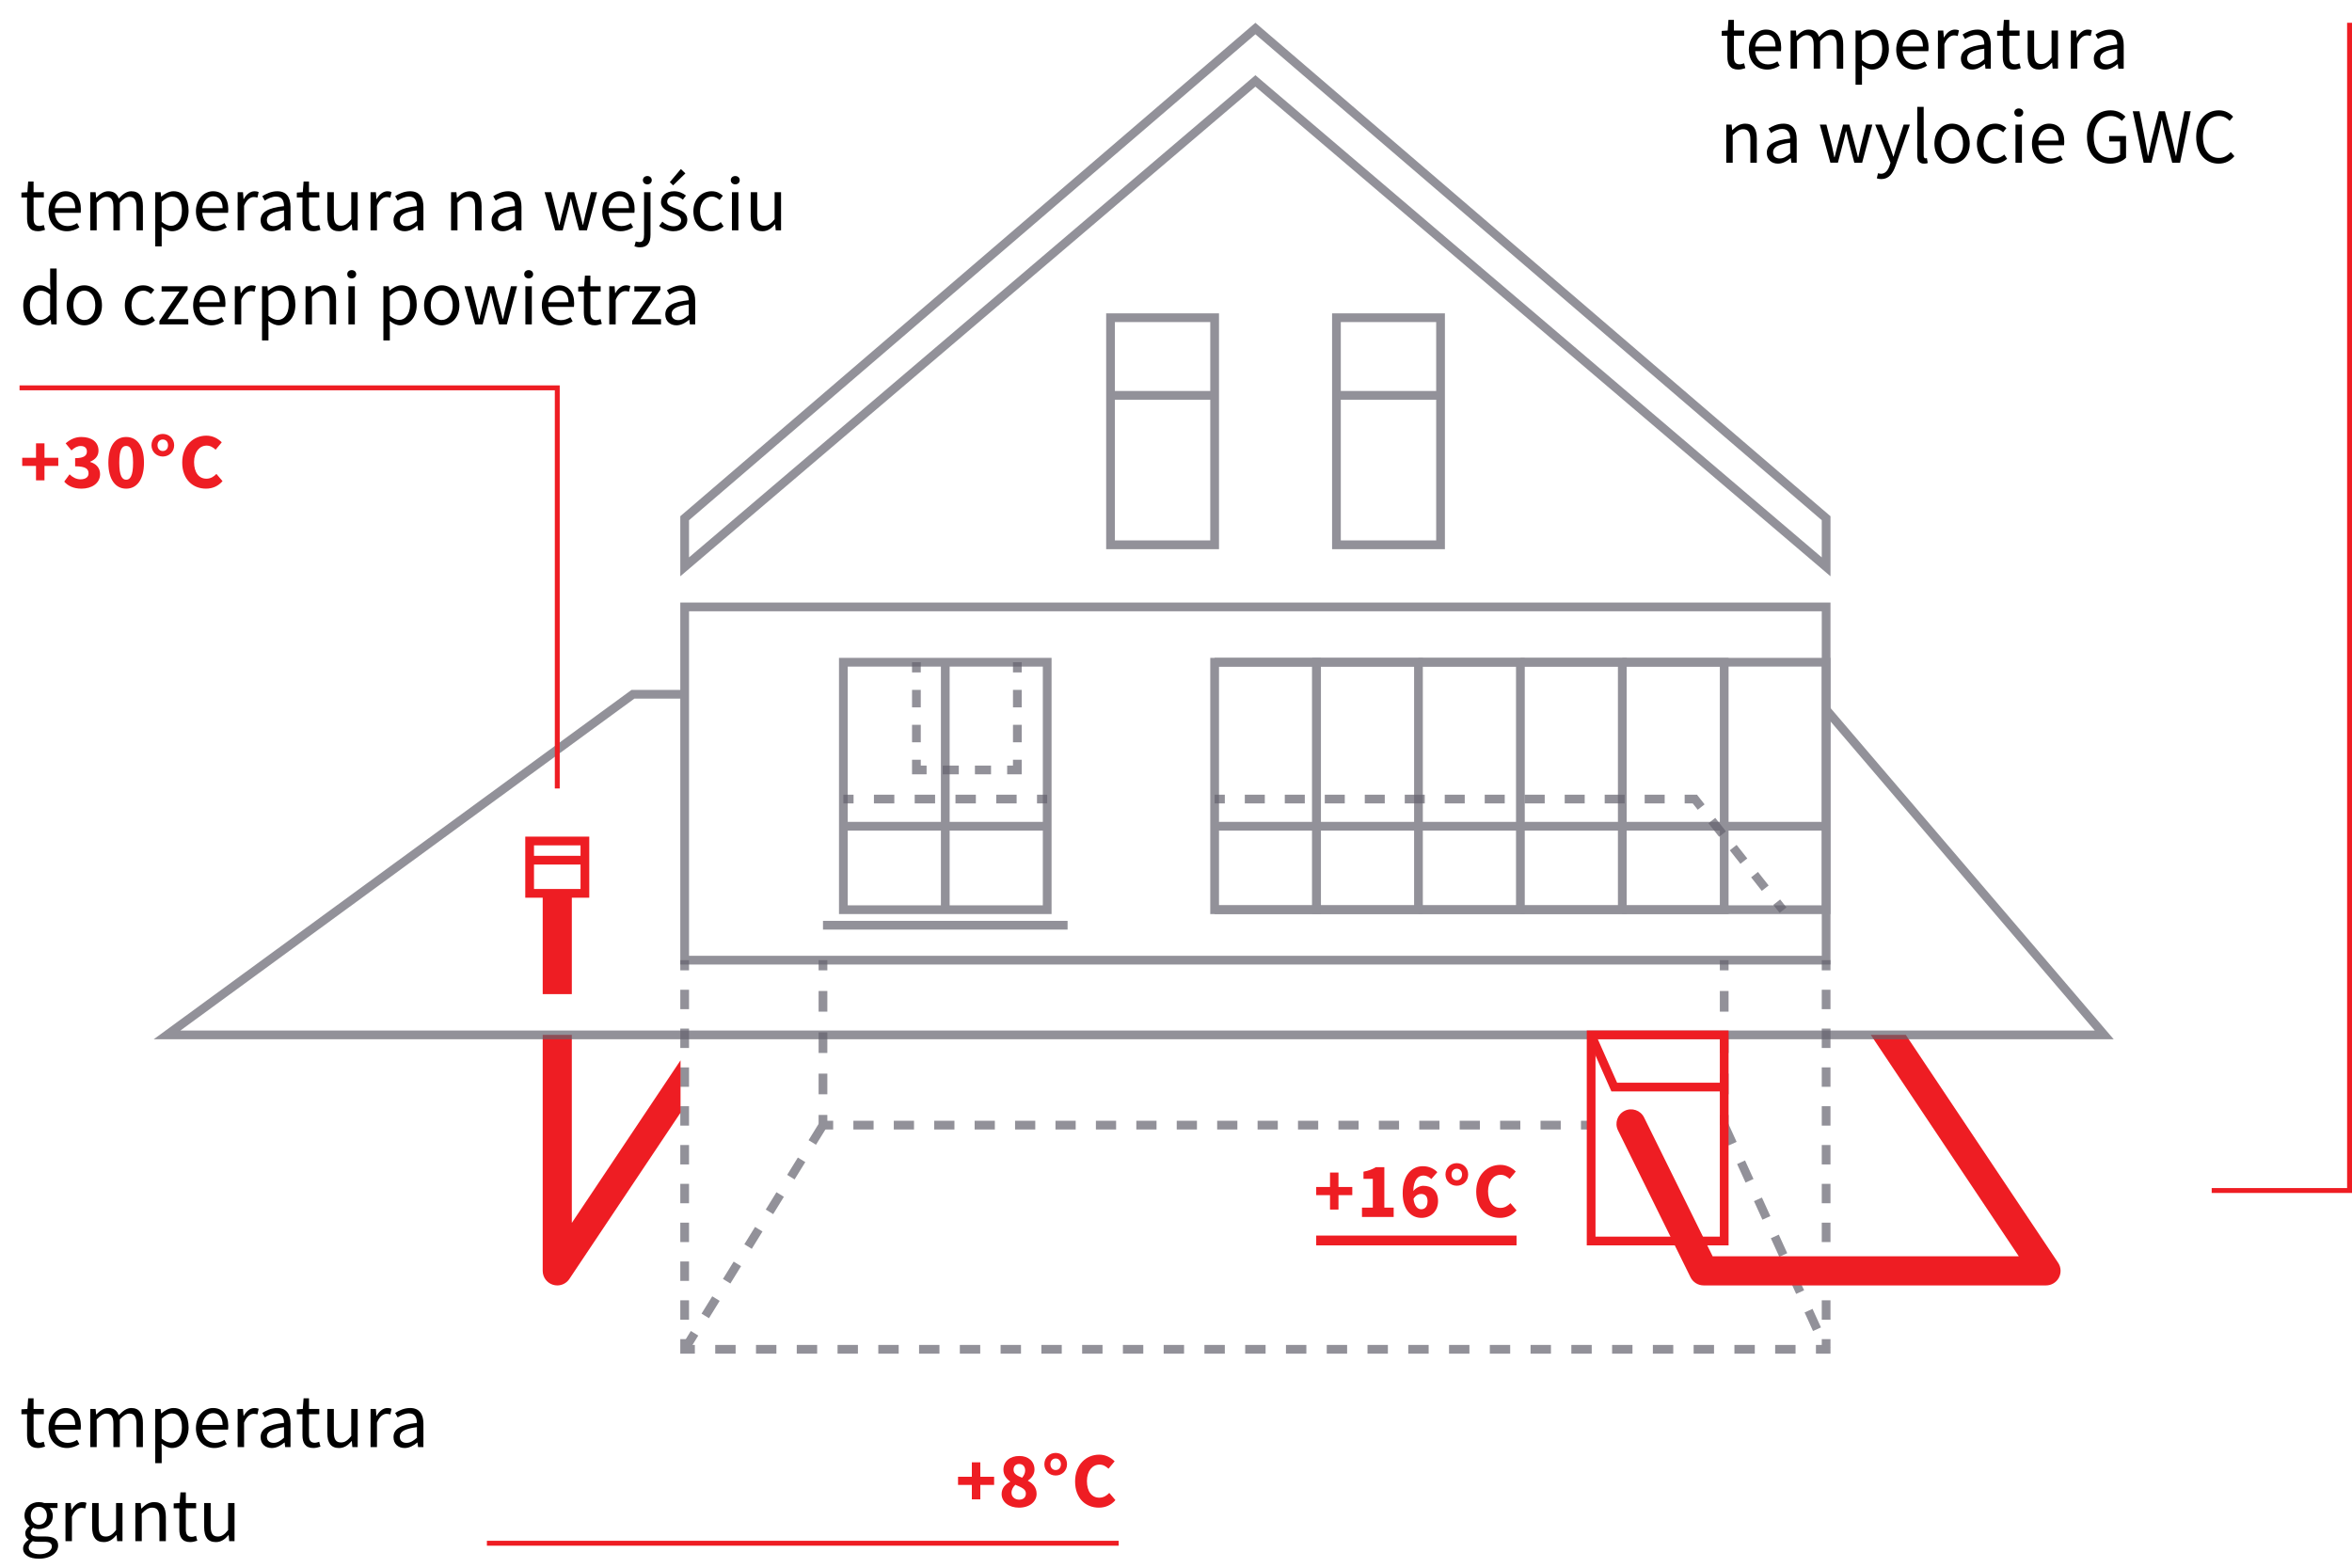 <?xml version="1.0" encoding="utf-8"?>
<!-- Generator: Adobe Illustrator 16.0.4, SVG Export Plug-In . SVG Version: 6.00 Build 0)  -->
<!DOCTYPE svg PUBLIC "-//W3C//DTD SVG 1.1//EN" "http://www.w3.org/Graphics/SVG/1.1/DTD/svg11.dtd">
<svg version="1.1" id="Layer_1" xmlns="http://www.w3.org/2000/svg" xmlns:xlink="http://www.w3.org/1999/xlink" x="0px" y="0px"
	 width="480px" height="320px" viewBox="0 0 480 320" enable-background="new 0 0 480 320" xml:space="preserve">
<g>
	<g opacity="0.7">
		<g>
			<g>
				<g>
					<rect x="350.988" y="195.988" fill="#64626D" width="1.783" height="2.08"/>
				</g>
			</g>
			<g>
				<g>
					<path fill="#64626D" d="M352.771,223.367h-1.783v-4.215h1.783V223.367z M352.771,214.936h-1.783v-4.217h1.783V214.936z
						 M352.771,206.502h-1.783v-4.217h1.783V206.502z"/>
				</g>
			</g>
			<g>
				<g>
					<rect x="350.988" y="227.584" fill="#64626D" width="1.783" height="2.08"/>
				</g>
			</g>
		</g>
		<g>
			<g>
				<g>
					<g>
						<rect x="172.115" y="162.213" fill="#64626D" width="2.08" height="1.783"/>
					</g>
				</g>
				<g>
					<g>
						<path fill="#64626D" d="M207.473,163.996h-4.159v-1.783h4.159V163.996z M199.154,163.996h-4.16v-1.783h4.16V163.996z
							 M190.833,163.996h-4.159v-1.783h4.159V163.996z M182.514,163.996h-4.16v-1.783h4.16V163.996z"/>
					</g>
				</g>
				<g>
					<g>
						<rect x="211.633" y="162.213" fill="#64626D" width="2.08" height="1.783"/>
					</g>
				</g>
			</g>
			<g>
				<g>
					<g>
						<rect x="247.883" y="162.213" fill="#64626D" width="2.08" height="1.783"/>
					</g>
				</g>
				<g>
					<g>
						<path fill="#64626D" d="M339.729,163.996h-4.08v-1.783h4.08V163.996z M331.568,163.996h-4.08v-1.783h4.08V163.996z
							 M323.408,163.996h-4.08v-1.783h4.08V163.996z M315.248,163.996h-4.082v-1.783h4.082V163.996z M307.088,163.996h-4.082v-1.783
							h4.082V163.996z M298.926,163.996h-4.08v-1.783h4.08V163.996z M290.766,163.996h-4.08v-1.783h4.08V163.996z M282.605,163.996
							h-4.08v-1.783h4.08V163.996z M274.445,163.996h-4.08v-1.783h4.08V163.996z M266.285,163.996h-4.082v-1.783h4.082V163.996z
							 M258.125,163.996h-4.082v-1.783h4.082V163.996z"/>
					</g>
				</g>
				<g>
					<g>
						<polygon fill="#64626D" points="346.477,165.291 345.457,163.996 343.809,163.996 343.809,162.213 346.32,162.213 
							347.877,164.186 						"/>
					</g>
				</g>
				<g>
					<g>
						<path fill="#64626D" d="M359.549,181.848l-2.178-2.76l1.398-1.104l2.18,2.76L359.549,181.848z M355.191,176.328l-2.178-2.76
							l1.398-1.104l2.18,2.76L355.191,176.328z M350.834,170.809l-2.178-2.76l1.4-1.104l2.178,2.76L350.834,170.809z"/>
					</g>
				</g>
				<g>
					<g>
						
							<rect x="362.033" y="183.981" transform="matrix(0.62 0.785 -0.785 0.62 283.261 -214.664)" fill="#64626D" width="2.078" height="1.783"/>
					</g>
				</g>
			</g>
			<g>
				<g>
					<g>
						<rect x="186.129" y="135.176" fill="#64626D" width="1.783" height="2.08"/>
					</g>
				</g>
				<g>
					<g>
						<path fill="#64626D" d="M187.913,151.518h-1.783v-3.566h1.783V151.518z M187.913,144.387h-1.783v-3.566h1.783V144.387z"/>
					</g>
				</g>
				<g>
					<g>
						<polygon fill="#64626D" points="189.101,158.055 186.129,158.055 186.129,155.082 187.913,155.082 187.913,156.271 
							189.101,156.271 						"/>
					</g>
				</g>
				<g>
					<g>
						<path fill="#64626D" d="M202.253,158.055h-3.288v-1.783h3.288V158.055z M195.677,158.055h-3.288v-1.783h3.288V158.055z"/>
					</g>
				</g>
				<g>
					<g>
						<polygon fill="#64626D" points="208.513,158.055 205.542,158.055 205.542,156.271 206.731,156.271 206.731,155.082 
							208.513,155.082 						"/>
					</g>
				</g>
				<g>
					<g>
						<path fill="#64626D" d="M208.513,151.518h-1.782v-3.566h1.782V151.518z M208.513,144.387h-1.782v-3.566h1.782V144.387z"/>
					</g>
				</g>
				<g>
					<g>
						<rect x="206.731" y="135.176" fill="#64626D" width="1.782" height="2.08"/>
					</g>
				</g>
			</g>
			<g>
				<g>
					<g>
						<rect x="138.835" y="195.988" fill="#64626D" width="1.783" height="2.08"/>
					</g>
				</g>
				<g>
					<g>
						<path fill="#64626D" d="M140.619,269.381h-1.783v-3.961h1.783V269.381z M140.619,261.457h-1.783v-3.961h1.783V261.457z
							 M140.619,253.535h-1.783v-3.963h1.783V253.535z M140.619,245.611h-1.783v-3.963h1.783V245.611z M140.619,237.688h-1.783
							v-3.963h1.783V237.688z M140.619,229.764h-1.783v-3.963h1.783V229.764z M140.619,221.84h-1.783v-3.961h1.783V221.84z
							 M140.619,213.916h-1.783v-3.961h1.783V213.916z M140.619,205.992h-1.783v-3.961h1.783V205.992z"/>
					</g>
				</g>
				<g>
					<g>
						<polygon fill="#64626D" points="141.807,276.314 138.835,276.314 138.835,273.344 140.619,273.344 140.619,274.531 
							141.807,274.531 						"/>
					</g>
				</g>
				<g>
					<g>
						<path fill="#64626D" d="M366.439,276.314h-4.16v-1.783h4.16V276.314z M358.121,276.314h-4.16v-1.783h4.16V276.314z
							 M349.801,276.314h-4.16v-1.783h4.16V276.314z M341.48,276.314h-4.16v-1.783h4.16V276.314z M333.16,276.314h-4.158v-1.783
							h4.158V276.314z M324.842,276.314h-4.16v-1.783h4.16V276.314z M316.521,276.314h-4.16v-1.783h4.16V276.314z M308.201,276.314
							h-4.16v-1.783h4.16V276.314z M299.883,276.314h-4.16v-1.783h4.16V276.314z M291.562,276.314h-4.16v-1.783h4.16V276.314z
							 M283.242,276.314h-4.16v-1.783h4.16V276.314z M274.922,276.314h-4.158v-1.783h4.158V276.314z M266.604,276.314h-4.16v-1.783
							h4.16V276.314z M258.283,276.314h-4.16v-1.783h4.16V276.314z M249.963,276.314h-4.16v-1.783h4.16V276.314z M241.645,276.314
							h-4.161v-1.783h4.161V276.314z M233.324,276.314h-4.159v-1.783h4.159V276.314z M225.004,276.314h-4.16v-1.783h4.16V276.314z
							 M216.684,276.314h-4.159v-1.783h4.159V276.314z M208.365,276.314h-4.16v-1.783h4.16V276.314z M200.045,276.314h-4.16v-1.783
							h4.16V276.314z M191.725,276.314h-4.16v-1.783h4.16V276.314z M183.406,276.314h-4.16v-1.783h4.16V276.314z M175.085,276.314
							h-4.159v-1.783h4.159V276.314z M166.766,276.314h-4.16v-1.783h4.16V276.314z M158.446,276.314h-4.159v-1.783h4.159V276.314z
							 M150.126,276.314h-4.16v-1.783h4.16V276.314z"/>
					</g>
				</g>
				<g>
					<g>
						<polygon fill="#64626D" points="373.57,276.314 370.6,276.314 370.6,274.531 371.789,274.531 371.789,273.344 373.57,273.344 
													"/>
					</g>
				</g>
				<g>
					<g>
						<path fill="#64626D" d="M373.57,269.381h-1.781v-3.961h1.781V269.381z M373.57,261.457h-1.781v-3.961h1.781V261.457z
							 M373.57,253.533h-1.781v-3.961h1.781V253.533z M373.57,245.609h-1.781v-3.961h1.781V245.609z M373.57,237.688h-1.781v-3.963
							h1.781V237.688z M373.57,229.764h-1.781v-3.963h1.781V229.764z M373.57,221.84h-1.781v-3.963h1.781V221.84z M373.57,213.916
							h-1.781v-3.961h1.781V213.916z M373.57,205.992h-1.781v-3.963h1.781V205.992z"/>
					</g>
				</g>
				<g>
					<g>
						<rect x="371.789" y="195.988" fill="#64626D" width="1.781" height="2.08"/>
					</g>
				</g>
			</g>
			<g>
				<g>
					<path fill="#64626D" d="M140.486,275.891l-1.518-0.936l2.02-3.273l1.518,0.936L140.486,275.891z M144.689,269.076l-1.518-0.936
						l2.185-3.539l1.518,0.936L144.689,269.076z M149.057,261.996l-1.518-0.936l2.184-3.541l1.518,0.936L149.057,261.996z
						 M153.425,254.916l-1.518-0.938l2.185-3.539l1.517,0.936L153.425,254.916z M157.793,247.834l-1.518-0.936l2.184-3.541
						l1.518,0.936L157.793,247.834z M162.162,240.754l-1.518-0.936l2.184-3.541l1.518,0.936L162.162,240.754z M166.53,233.672
						l-1.519-0.936l2.185-3.539l1.518,0.936L166.53,233.672z"/>
				</g>
			</g>
			<g>
				<g>
					<path fill="#64626D" d="M371.867,275.791l-0.143-0.314l1.625-0.736l0.143,0.314L371.867,275.791z M370.004,271.691
						l-1.721-3.787l1.621-0.738l1.723,3.787L370.004,271.691z M366.561,264.117l-1.721-3.787l1.623-0.738l1.721,3.787
						L366.561,264.117z M363.119,256.543l-1.723-3.787l1.623-0.738l1.723,3.787L363.119,256.543z M359.676,248.969l-1.721-3.787
						l1.623-0.738l1.721,3.787L359.676,248.969z M356.232,241.395l-1.721-3.787l1.623-0.738l1.721,3.787L356.232,241.395z
						 M352.791,233.82l-1.723-3.787l1.623-0.738l1.721,3.787L352.791,233.82z"/>
				</g>
			</g>
			<g>
				<g>
					<g>
						<rect x="322.643" y="228.773" fill="#64626D" width="2.08" height="1.781"/>
					</g>
				</g>
				<g>
					<g>
						<path fill="#64626D" d="M318.518,230.555h-4.125v-1.781h4.125V230.555z M310.268,230.555h-4.123v-1.781h4.123V230.555z
							 M302.02,230.555h-4.125v-1.781h4.125V230.555z M293.77,230.555h-4.125v-1.781h4.125V230.555z M285.521,230.555h-4.125v-1.781
							h4.125V230.555z M277.271,230.555h-4.123v-1.781h4.123V230.555z M269.023,230.555h-4.125v-1.781h4.125V230.555z
							 M260.773,230.555h-4.123v-1.781h4.123V230.555z M252.525,230.555H248.4v-1.781h4.125V230.555z M244.275,230.555h-4.124
							v-1.781h4.124V230.555z M236.027,230.555h-4.124v-1.781h4.124V230.555z M227.778,230.555h-4.125v-1.781h4.125V230.555z
							 M219.529,230.555h-4.124v-1.781h4.124V230.555z M211.28,230.555h-4.124v-1.781h4.124V230.555z M203.031,230.555h-4.125
							v-1.781h4.125V230.555z M194.782,230.555h-4.125v-1.781h4.125V230.555z M186.533,230.555h-4.124v-1.781h4.124V230.555z
							 M178.284,230.555h-4.125v-1.781h4.125V230.555z"/>
					</g>
				</g>
				<g>
					<g>
						<polygon fill="#64626D" points="170.035,230.555 167.063,230.555 167.063,227.584 168.846,227.584 168.846,228.773 
							170.035,228.773 						"/>
					</g>
				</g>
				<g>
					<g>
						<path fill="#64626D" d="M168.846,223.367h-1.783v-4.217h1.783V223.367z M168.846,214.936h-1.783v-4.217h1.783V214.936z
							 M168.846,206.502h-1.783v-4.217h1.783V206.502z"/>
					</g>
				</g>
				<g>
					<g>
						<rect x="167.063" y="195.988" fill="#64626D" width="1.783" height="2.08"/>
					</g>
				</g>
			</g>
		</g>
	</g>
	<g>
		<g>
			<path fill="none" stroke="#F90000" stroke-width="3" stroke-miterlimit="10" d="M329.439,221.893"/>
		</g>
	</g>
	<g>
		<g>
			<g>
				<rect x="110.756" y="182.717" fill="#EE1D23" width="5.942" height="20.205"/>
			</g>
		</g>
	</g>
	<g>
		<g>
			<path fill="#EE1D23" d="M120.259,183.242h-13.063v-12.469h13.063V183.242z M108.979,181.461h9.498v-8.904h-9.498V181.461z"/>
		</g>
	</g>
	<g>
		<g>
			<rect x="108.087" y="174.691" fill="#EE1D23" width="11.281" height="1.783"/>
		</g>
	</g>
	<g>
		<g>
			<path fill="#EE1D23" d="M138.886,216.432l-22.188,33.188v-38.377h-5.942v48.168c0,1.309,0.856,2.465,2.108,2.844
				c0.285,0.086,0.576,0.129,0.863,0.129c0.973,0,1.909-0.48,2.47-1.32l22.688-33.939V216.432z"/>
		</g>
	</g>
	<g>
		<g>
			<path fill="#EE1D23" d="M420.027,257.76l-31.086-46.518h-7.148l30.205,45.197H349.52l-13.992-28.342
				c-0.727-1.471-2.506-2.074-3.979-1.348s-2.076,2.508-1.35,3.979l14.809,29.998c0.502,1.014,1.533,1.656,2.666,1.656h69.883
				c1.096,0,2.104-0.604,2.619-1.572C420.693,259.844,420.637,258.672,420.027,257.76z"/>
		</g>
	</g>
	<g opacity="0.7">
		<g>
			<g>
				<path fill="#64626D" d="M248.775,112.1h-23.028V63.962h23.028V112.1z M227.53,110.316h19.462V65.746H227.53V110.316z"/>
			</g>
		</g>
		<g>
			<g>
				<path fill="#64626D" d="M294.881,112.1h-23.027V63.962h23.027V112.1z M273.635,110.316h19.463V65.746h-19.463V110.316z"/>
			</g>
		</g>
		<g>
			<g>
				<rect x="226.638" y="79.809" fill="#64626D" width="21.245" height="1.783"/>
			</g>
		</g>
		<g>
			<g>
				<rect x="272.744" y="79.809" fill="#64626D" width="21.244" height="1.783"/>
			</g>
		</g>
		<g>
			<g>
				<polygon fill="#64626D" points="431.367,212.133 31.367,212.133 128.887,140.82 139.727,140.82 139.727,142.604 
					129.469,142.604 36.825,210.35 427.498,210.35 372.002,145.42 373.357,144.262 				"/>
			</g>
		</g>
		<g>
			<g>
				<g>
					<path fill="#64626D" d="M373.57,196.881H138.835v-73.889H373.57V196.881z M140.619,195.098h231.17v-70.322h-231.17V195.098z"/>
				</g>
			</g>
			<g>
				<g>
					<path fill="#64626D" d="M373.57,186.58H246.992v-52.295H373.57V186.58z M248.775,184.797h123.014v-48.73H248.775V184.797z"/>
				</g>
			</g>
			<g>
				<g>
					<rect x="247.883" y="167.762" fill="#64626D" width="124.797" height="1.783"/>
				</g>
			</g>
			<g>
				<g>
					<g>
						<path fill="#64626D" d="M214.605,186.58h-43.382v-52.295h43.382V186.58z M173.006,184.797h39.815v-48.73h-39.815V184.797z"/>
					</g>
				</g>
				<g>
					<g>
						<rect x="172.115" y="167.762" fill="#64626D" width="41.599" height="1.783"/>
					</g>
				</g>
				<g>
					<g>
						<rect x="192.022" y="135.176" fill="#64626D" width="1.783" height="50.512"/>
					</g>
				</g>
			</g>
			<g>
				<g>
					<polygon fill="#64626D" points="269.574,186.58 247.883,186.58 247.883,184.797 267.791,184.797 267.791,136.066 
						247.883,136.066 247.883,134.285 269.574,134.285 					"/>
				</g>
			</g>
			<g>
				<g>
					<path fill="#64626D" d="M290.373,186.58h-22.582v-52.295h22.582V186.58z M269.574,184.797h19.018v-48.73h-19.018V184.797z"/>
				</g>
			</g>
			<g>
				<g>
					<polygon fill="#64626D" points="311.174,186.58 289.482,186.58 289.482,184.797 309.391,184.797 309.391,136.066 
						289.482,136.066 289.482,134.285 311.174,134.285 					"/>
				</g>
			</g>
			<g>
				<g>
					<polygon fill="#64626D" points="331.973,186.58 310.281,186.58 310.281,184.797 330.189,184.797 330.189,136.066 
						310.281,136.066 310.281,134.285 331.973,134.285 					"/>
				</g>
			</g>
			<g>
				<g>
					<polygon fill="#64626D" points="352.771,186.58 331.082,186.58 331.082,184.797 350.988,184.797 350.988,136.066 
						331.082,136.066 331.082,134.285 352.771,134.285 					"/>
				</g>
			</g>
			<g>
				<g>
					<rect x="167.955" y="187.967" fill="#64626D" width="49.919" height="1.783"/>
				</g>
			</g>
		</g>
		<g>
			<path fill="#64626D" d="M256.203,4.649L138.835,105.371v0.213v2.135v7.572v0.49v1.852l117.368-99.942l117.367,99.942v-1.75
				v-0.592v-7.572v-2.033v-0.316L256.203,4.649z M371.787,113.773L256.203,15.349l-115.584,98.424v-7.584L256.203,6.998
				l115.584,99.19V113.773z"/>
		</g>
	</g>
	<g>
		<g>
			<g>
				<path fill="#EE1D23" d="M352.771,254.207H323.83V210.35h28.941V254.207z M325.613,252.424h25.375v-40.291h-25.375V252.424z"/>
			</g>
		</g>
		<g>
			<g>
				<polygon fill="#EE1D23" points="351.881,222.785 328.859,222.785 323.906,211.604 325.537,210.881 330.02,221.002 
					351.881,221.002 				"/>
			</g>
		</g>
	</g>
	<g>
		<path d="M352.525,11.608V7.303h-1.153V6.311l1.217-0.08l0.16-2.177h1.104V6.23h2.097v1.072h-2.097v4.322
			c0,0.96,0.304,1.505,1.2,1.505c0.272,0,0.624-0.112,0.881-0.209l0.256,0.993c-0.433,0.144-0.96,0.288-1.44,0.288
			C353.085,14.202,352.525,13.146,352.525,11.608z"/>
		<path d="M356.909,10.136c0-2.545,1.713-4.098,3.489-4.098c1.985,0,3.105,1.425,3.105,3.65c0,0.271-0.016,0.56-0.048,0.752h-5.25
			c0.096,1.648,1.104,2.705,2.593,2.705c0.736,0,1.36-0.24,1.937-0.608l0.464,0.864c-0.672,0.433-1.504,0.801-2.561,0.801
			C358.558,14.202,356.909,12.682,356.909,10.136z M362.352,9.496c0-1.568-0.704-2.417-1.921-2.417c-1.089,0-2.081,0.88-2.241,2.417
			H362.352z"/>
		<path d="M365.421,6.23h1.089l0.111,1.121h0.049c0.672-0.736,1.488-1.313,2.416-1.313c1.185,0,1.825,0.561,2.146,1.489
			c0.816-0.881,1.616-1.489,2.561-1.489c1.601,0,2.369,1.057,2.369,3.042v4.93h-1.312V9.256c0-1.457-0.464-2.081-1.44-2.081
			c-0.608,0-1.232,0.4-1.953,1.2v5.635h-1.312V9.256c0-1.457-0.464-2.081-1.456-2.081c-0.576,0-1.232,0.4-1.953,1.2v5.635h-1.312
			V6.23z"/>
		<path d="M378.685,6.23h1.089l0.111,0.896h0.049c0.704-0.592,1.568-1.089,2.48-1.089c2.001,0,3.073,1.553,3.073,3.97
			c0,2.642-1.585,4.194-3.361,4.194c-0.721,0-1.44-0.337-2.161-0.896l0.032,1.36v2.625h-1.312V6.23z M384.127,10.008
			c0-1.712-0.576-2.865-2.049-2.865c-0.656,0-1.312,0.368-2.081,1.057v4.082c0.704,0.592,1.393,0.816,1.905,0.816
			C383.183,13.098,384.127,11.929,384.127,10.008z"/>
		<path d="M386.988,10.136c0-2.545,1.713-4.098,3.489-4.098c1.985,0,3.105,1.425,3.105,3.65c0,0.271-0.016,0.56-0.048,0.752h-5.25
			c0.096,1.648,1.104,2.705,2.593,2.705c0.736,0,1.36-0.24,1.937-0.608l0.464,0.864c-0.672,0.433-1.504,0.801-2.561,0.801
			C388.637,14.202,386.988,12.682,386.988,10.136z M392.431,9.496c0-1.568-0.704-2.417-1.921-2.417c-1.089,0-2.081,0.88-2.241,2.417
			H392.431z"/>
		<path d="M395.5,6.23h1.089L396.7,7.64h0.048c0.528-0.977,1.329-1.602,2.209-1.602c0.337,0,0.576,0.049,0.833,0.16l-0.257,1.153
			c-0.256-0.08-0.432-0.129-0.752-0.129c-0.656,0-1.44,0.48-1.969,1.793v4.994H395.5V6.23z"/>
		<path d="M400.188,11.993c0-1.697,1.457-2.545,4.771-2.913c0-0.993-0.32-1.953-1.601-1.953c-0.896,0-1.713,0.416-2.321,0.832
			l-0.512-0.912c0.72-0.464,1.809-1.009,3.057-1.009c1.905,0,2.705,1.265,2.705,3.202v4.77h-1.088l-0.112-0.929h-0.048
			c-0.736,0.608-1.601,1.121-2.577,1.121C401.164,14.202,400.188,13.386,400.188,11.993z M404.958,12.105V9.944
			c-2.594,0.32-3.489,0.96-3.489,1.952c0,0.881,0.607,1.249,1.376,1.249C403.598,13.146,404.205,12.777,404.958,12.105z"/>
		<path d="M408.732,11.608V7.303h-1.153V6.311l1.217-0.08l0.16-2.177h1.104V6.23h2.097v1.072h-2.097v4.322
			c0,0.96,0.304,1.505,1.2,1.505c0.272,0,0.624-0.112,0.881-0.209l0.256,0.993c-0.433,0.144-0.96,0.288-1.44,0.288
			C409.292,14.202,408.732,13.146,408.732,11.608z"/>
		<path d="M413.804,11.16V6.23h1.329v4.754c0,1.457,0.432,2.081,1.456,2.081c0.801,0,1.36-0.4,2.097-1.312V6.23h1.312v7.779h-1.088
			l-0.112-1.217h-0.048c-0.721,0.849-1.488,1.409-2.561,1.409C414.54,14.202,413.804,13.146,413.804,11.16z"/>
		<path d="M422.621,6.23h1.089l0.111,1.409h0.048c0.528-0.977,1.329-1.602,2.209-1.602c0.337,0,0.576,0.049,0.833,0.16l-0.257,1.153
			c-0.256-0.08-0.432-0.129-0.752-0.129c-0.656,0-1.44,0.48-1.969,1.793v4.994h-1.312V6.23z"/>
		<path d="M427.309,11.993c0-1.697,1.457-2.545,4.771-2.913c0-0.993-0.32-1.953-1.601-1.953c-0.896,0-1.713,0.416-2.321,0.832
			l-0.512-0.912c0.72-0.464,1.809-1.009,3.057-1.009c1.905,0,2.705,1.265,2.705,3.202v4.77h-1.088l-0.112-0.929h-0.048
			c-0.736,0.608-1.601,1.121-2.577,1.121C428.285,14.202,427.309,13.386,427.309,11.993z M432.079,12.105V9.944
			c-2.594,0.32-3.489,0.96-3.489,1.952c0,0.881,0.607,1.249,1.376,1.249C430.719,13.146,431.326,12.777,432.079,12.105z"/>
		<path d="M352.301,25.431h1.089l0.111,1.12h0.048c0.736-0.735,1.537-1.312,2.609-1.312c1.633,0,2.369,1.057,2.369,3.042v4.93
			h-1.312v-4.754c0-1.457-0.448-2.081-1.473-2.081c-0.801,0-1.345,0.416-2.129,1.201v5.634h-1.312V25.431z"/>
		<path d="M360.572,31.193c0-1.697,1.457-2.545,4.771-2.913c0-0.993-0.32-1.953-1.601-1.953c-0.896,0-1.713,0.416-2.321,0.832
			l-0.512-0.912c0.72-0.464,1.809-1.009,3.057-1.009c1.905,0,2.705,1.265,2.705,3.202v4.77h-1.088l-0.112-0.929h-0.048
			c-0.736,0.608-1.601,1.121-2.577,1.121C361.549,33.402,360.572,32.586,360.572,31.193z M365.343,31.306v-2.161
			c-2.594,0.32-3.489,0.96-3.489,1.952c0,0.881,0.607,1.249,1.376,1.249C363.982,32.346,364.59,31.978,365.343,31.306z"/>
		<path d="M371.389,25.431h1.345l1.152,4.498c0.177,0.736,0.32,1.44,0.465,2.161h0.063c0.176-0.721,0.336-1.441,0.528-2.161
			l1.2-4.498h1.281l1.216,4.498c0.192,0.736,0.368,1.44,0.545,2.161h0.063c0.176-0.721,0.32-1.425,0.48-2.161l1.137-4.498h1.248
			l-2.081,7.779h-1.601l-1.12-4.178c-0.192-0.736-0.336-1.456-0.528-2.241h-0.064c-0.176,0.785-0.336,1.521-0.544,2.257
			l-1.088,4.162h-1.537L371.389,25.431z"/>
		<path d="M383.021,36.396l0.256-1.041c0.16,0.049,0.4,0.112,0.593,0.112c0.88,0,1.44-0.704,1.761-1.665l0.176-0.576l-3.121-7.795
			h1.36l1.585,4.306c0.239,0.673,0.512,1.473,0.752,2.193h0.063c0.225-0.704,0.448-1.505,0.656-2.193l1.393-4.306h1.281l-2.93,8.42
			c-0.544,1.536-1.345,2.705-2.913,2.705C383.581,36.556,383.276,36.491,383.021,36.396z"/>
		<path d="M391.276,31.642v-9.828h1.312v9.924c0,0.416,0.176,0.576,0.368,0.576c0.08,0,0.145,0,0.288-0.032l0.176,0.993
			c-0.176,0.08-0.399,0.128-0.752,0.128C391.677,33.402,391.276,32.777,391.276,31.642z"/>
		<path d="M394.78,29.336c0-2.608,1.696-4.098,3.602-4.098c1.904,0,3.602,1.489,3.602,4.098c0,2.577-1.697,4.066-3.602,4.066
			C396.477,33.402,394.78,31.913,394.78,29.336z M400.623,29.336c0-1.792-0.896-3.009-2.241-3.009c-1.329,0-2.241,1.217-2.241,3.009
			c0,1.777,0.912,2.978,2.241,2.978C399.727,32.313,400.623,31.113,400.623,29.336z"/>
		<path d="M403.452,29.336c0-2.608,1.745-4.098,3.745-4.098c1.024,0,1.729,0.417,2.273,0.913l-0.673,0.864
			c-0.448-0.4-0.928-0.688-1.552-0.688c-1.409,0-2.434,1.217-2.434,3.009c0,1.777,0.977,2.978,2.401,2.978
			c0.72,0,1.345-0.352,1.824-0.784l0.576,0.88c-0.704,0.625-1.584,0.993-2.513,0.993C405.037,33.402,403.452,31.913,403.452,29.336z
			"/>
		<path d="M411.084,22.981c0-0.512,0.4-0.848,0.912-0.848c0.513,0,0.913,0.336,0.913,0.848c0,0.497-0.4,0.849-0.913,0.849
			C411.484,23.83,411.084,23.479,411.084,22.981z M411.324,25.431h1.312v7.779h-1.312V25.431z"/>
		<path d="M414.684,29.336c0-2.545,1.713-4.098,3.489-4.098c1.985,0,3.105,1.425,3.105,3.65c0,0.271-0.016,0.56-0.048,0.752h-5.25
			c0.096,1.648,1.104,2.705,2.593,2.705c0.736,0,1.36-0.24,1.937-0.608l0.464,0.864c-0.672,0.433-1.504,0.801-2.561,0.801
			C416.332,33.402,414.684,31.882,414.684,29.336z M420.126,28.696c0-1.568-0.704-2.417-1.921-2.417
			c-1.089,0-2.081,0.88-2.241,2.417H420.126z"/>
		<path d="M425.915,27.96c0-3.378,2.033-5.442,4.818-5.442c1.456,0,2.417,0.656,3.025,1.297l-0.736,0.864
			c-0.528-0.544-1.201-0.992-2.257-0.992c-2.113,0-3.474,1.632-3.474,4.241c0,2.642,1.248,4.306,3.489,4.306
			c0.752,0,1.473-0.24,1.889-0.624v-2.737h-2.225v-1.104h3.441v4.418c-0.673,0.704-1.825,1.217-3.233,1.217
			C427.884,33.402,425.915,31.385,425.915,27.96z"/>
		<path d="M435.259,22.71h1.377l1.104,5.714c0.191,1.137,0.416,2.257,0.607,3.394h0.064c0.24-1.137,0.496-2.272,0.736-3.394
			l1.456-5.714h1.217l1.457,5.714c0.256,1.104,0.512,2.257,0.768,3.394h0.064c0.192-1.137,0.384-2.272,0.592-3.394l1.104-5.714
			h1.281l-2.177,10.5h-1.602l-1.584-6.322c-0.192-0.816-0.353-1.569-0.513-2.386h-0.063c-0.16,0.816-0.353,1.569-0.528,2.386
			l-1.553,6.322h-1.585L435.259,22.71z"/>
		<path d="M448.203,27.96c0-3.378,1.985-5.442,4.658-5.442c1.28,0,2.272,0.608,2.881,1.297l-0.72,0.864
			c-0.561-0.593-1.249-0.992-2.146-0.992c-1.984,0-3.297,1.632-3.297,4.241c0,2.642,1.265,4.306,3.249,4.306
			c1.009,0,1.761-0.448,2.434-1.185l0.736,0.833c-0.833,0.96-1.857,1.521-3.218,1.521C450.156,33.402,448.203,31.385,448.203,27.96z
			"/>
	</g>
	<g>
		<path d="M5.525,292.979v-4.306H4.372v-0.992l1.217-0.08l0.16-2.177h1.104v2.177H8.95v1.072H6.854v4.322
			c0,0.96,0.304,1.505,1.2,1.505c0.272,0,0.624-0.112,0.881-0.209l0.256,0.993c-0.433,0.144-0.96,0.288-1.44,0.288
			C6.085,295.573,5.525,294.517,5.525,292.979z"/>
		<path d="M9.909,291.507c0-2.545,1.713-4.098,3.489-4.098c1.985,0,3.105,1.425,3.105,3.65c0,0.271-0.016,0.56-0.048,0.752h-5.25
			c0.096,1.648,1.104,2.705,2.593,2.705c0.736,0,1.36-0.24,1.937-0.608l0.464,0.864c-0.672,0.433-1.504,0.801-2.561,0.801
			C11.558,295.573,9.909,294.053,9.909,291.507z M15.352,290.867c0-1.568-0.704-2.417-1.921-2.417c-1.089,0-2.081,0.88-2.241,2.417
			H15.352z"/>
		<path d="M18.421,287.602h1.089l0.111,1.121h0.049c0.672-0.736,1.488-1.313,2.416-1.313c1.185,0,1.825,0.561,2.146,1.489
			c0.816-0.881,1.616-1.489,2.561-1.489c1.601,0,2.369,1.057,2.369,3.042v4.93h-1.312v-4.754c0-1.457-0.464-2.081-1.44-2.081
			c-0.608,0-1.232,0.4-1.953,1.2v5.635h-1.312v-4.754c0-1.457-0.464-2.081-1.456-2.081c-0.576,0-1.232,0.4-1.953,1.2v5.635h-1.312
			V287.602z"/>
		<path d="M31.685,287.602h1.089l0.111,0.896h0.049c0.704-0.592,1.568-1.089,2.48-1.089c2.001,0,3.073,1.553,3.073,3.97
			c0,2.642-1.585,4.194-3.361,4.194c-0.721,0-1.44-0.337-2.161-0.896l0.032,1.36v2.625h-1.312V287.602z M37.127,291.379
			c0-1.712-0.576-2.865-2.049-2.865c-0.656,0-1.312,0.368-2.081,1.057v4.082c0.704,0.592,1.393,0.816,1.905,0.816
			C36.183,294.469,37.127,293.3,37.127,291.379z"/>
		<path d="M39.988,291.507c0-2.545,1.713-4.098,3.489-4.098c1.985,0,3.105,1.425,3.105,3.65c0,0.271-0.016,0.56-0.048,0.752h-5.25
			c0.096,1.648,1.104,2.705,2.593,2.705c0.736,0,1.36-0.24,1.937-0.608l0.464,0.864c-0.672,0.433-1.504,0.801-2.561,0.801
			C41.637,295.573,39.988,294.053,39.988,291.507z M45.431,290.867c0-1.568-0.704-2.417-1.921-2.417
			c-1.089,0-2.081,0.88-2.241,2.417H45.431z"/>
		<path d="M48.5,287.602h1.089l0.111,1.409h0.048c0.528-0.977,1.329-1.602,2.209-1.602c0.337,0,0.576,0.049,0.833,0.16l-0.257,1.153
			c-0.256-0.08-0.432-0.129-0.752-0.129c-0.656,0-1.44,0.48-1.969,1.793v4.994H48.5V287.602z"/>
		<path d="M53.188,293.364c0-1.697,1.457-2.545,4.771-2.913c0-0.993-0.32-1.953-1.601-1.953c-0.896,0-1.713,0.416-2.321,0.832
			l-0.512-0.912c0.72-0.464,1.809-1.009,3.057-1.009c1.905,0,2.705,1.265,2.705,3.202v4.77h-1.088l-0.112-0.929h-0.048
			c-0.736,0.608-1.601,1.121-2.577,1.121C54.164,295.573,53.188,294.757,53.188,293.364z M57.958,293.477v-2.161
			c-2.594,0.32-3.489,0.96-3.489,1.952c0,0.881,0.607,1.249,1.376,1.249C56.598,294.517,57.205,294.148,57.958,293.477z"/>
		<path d="M61.732,292.979v-4.306h-1.153v-0.992l1.217-0.08l0.16-2.177h1.104v2.177h2.097v1.072h-2.097v4.322
			c0,0.96,0.304,1.505,1.2,1.505c0.272,0,0.624-0.112,0.881-0.209l0.256,0.993c-0.433,0.144-0.96,0.288-1.44,0.288
			C62.292,295.573,61.732,294.517,61.732,292.979z"/>
		<path d="M66.804,292.531v-4.93h1.329v4.754c0,1.457,0.432,2.081,1.456,2.081c0.801,0,1.36-0.4,2.097-1.312v-5.522h1.312v7.779
			H71.91l-0.112-1.217H71.75c-0.721,0.849-1.488,1.409-2.561,1.409C67.54,295.573,66.804,294.517,66.804,292.531z"/>
		<path d="M75.621,287.602h1.089l0.111,1.409h0.048c0.528-0.977,1.329-1.602,2.209-1.602c0.337,0,0.576,0.049,0.833,0.16
			l-0.257,1.153c-0.256-0.08-0.432-0.129-0.752-0.129c-0.656,0-1.44,0.48-1.969,1.793v4.994h-1.312V287.602z"/>
		<path d="M80.309,293.364c0-1.697,1.457-2.545,4.771-2.913c0-0.993-0.32-1.953-1.601-1.953c-0.896,0-1.713,0.416-2.321,0.832
			l-0.512-0.912c0.72-0.464,1.809-1.009,3.057-1.009c1.905,0,2.705,1.265,2.705,3.202v4.77h-1.088l-0.112-0.929h-0.048
			c-0.736,0.608-1.601,1.121-2.577,1.121C81.285,295.573,80.309,294.757,80.309,293.364z M85.079,293.477v-2.161
			c-2.594,0.32-3.489,0.96-3.489,1.952c0,0.881,0.607,1.249,1.376,1.249C83.719,294.517,84.326,294.148,85.079,293.477z"/>
		<path d="M4.709,316.069c0-0.656,0.432-1.28,1.136-1.761v-0.063c-0.384-0.24-0.688-0.656-0.688-1.265
			c0-0.656,0.447-1.169,0.848-1.44v-0.064c-0.512-0.416-1.008-1.168-1.008-2.097c0-1.696,1.344-2.77,2.929-2.77
			c0.433,0,0.816,0.08,1.104,0.192h2.705v1.009h-1.601c0.368,0.352,0.641,0.944,0.641,1.601c0,1.664-1.265,2.705-2.85,2.705
			c-0.384,0-0.816-0.097-1.168-0.272c-0.272,0.24-0.497,0.496-0.497,0.929c0,0.496,0.32,0.849,1.377,0.849h1.505
			c1.809,0,2.721,0.56,2.721,1.856c0,1.44-1.521,2.688-3.938,2.688C6.021,318.166,4.709,317.414,4.709,316.069z M10.583,315.67
			c0-0.721-0.561-0.961-1.568-0.961H7.67c-0.305,0-0.673-0.032-1.009-0.128c-0.56,0.4-0.8,0.864-0.8,1.312
			c0,0.832,0.848,1.36,2.257,1.36C9.606,317.254,10.583,316.485,10.583,315.67z M9.574,309.379c0-1.137-0.736-1.809-1.648-1.809
			s-1.648,0.672-1.648,1.809s0.752,1.856,1.648,1.856S9.574,310.516,9.574,309.379z"/>
		<path d="M13.365,306.802h1.089l0.111,1.409h0.048c0.528-0.977,1.329-1.602,2.209-1.602c0.337,0,0.576,0.049,0.833,0.16
			l-0.257,1.152c-0.256-0.079-0.432-0.128-0.752-0.128c-0.656,0-1.44,0.48-1.969,1.793v4.994h-1.312V306.802z"/>
		<path d="M18.805,311.731v-4.93h1.329v4.754c0,1.457,0.432,2.081,1.456,2.081c0.801,0,1.36-0.4,2.097-1.312v-5.522h1.312v7.779
			h-1.088l-0.112-1.217h-0.048c-0.721,0.849-1.488,1.409-2.562,1.409C19.541,314.773,18.805,313.717,18.805,311.731z"/>
		<path d="M27.621,306.802h1.089l0.111,1.12h0.048c0.736-0.735,1.537-1.312,2.609-1.312c1.633,0,2.369,1.057,2.369,3.042v4.93
			h-1.312v-4.754c0-1.457-0.448-2.081-1.473-2.081c-0.801,0-1.345,0.416-2.129,1.201v5.634h-1.312V306.802z"/>
		<path d="M36.598,312.18v-4.306h-1.153v-0.992l1.217-0.08l0.16-2.177h1.104v2.177h2.097v1.072h-2.097v4.322
			c0,0.96,0.304,1.505,1.2,1.505c0.272,0,0.624-0.112,0.881-0.209l0.256,0.993c-0.433,0.144-0.96,0.288-1.44,0.288
			C37.157,314.773,36.598,313.717,36.598,312.18z"/>
		<path d="M41.669,311.731v-4.93h1.329v4.754c0,1.457,0.432,2.081,1.456,2.081c0.801,0,1.36-0.4,2.097-1.312v-5.522h1.312v7.779
			h-1.088l-0.112-1.217h-0.048c-0.721,0.849-1.488,1.409-2.561,1.409C42.405,314.773,41.669,313.717,41.669,311.731z"/>
	</g>
	<g>
		<path d="M5.525,44.608v-4.306H4.372v-0.992l1.217-0.08l0.16-2.177h1.104v2.177H8.95v1.072H6.854v4.322
			c0,0.96,0.304,1.505,1.2,1.505c0.272,0,0.624-0.112,0.881-0.209l0.256,0.993c-0.433,0.144-0.96,0.288-1.44,0.288
			C6.085,47.202,5.525,46.146,5.525,44.608z"/>
		<path d="M9.909,43.136c0-2.545,1.713-4.098,3.489-4.098c1.985,0,3.105,1.425,3.105,3.65c0,0.271-0.016,0.56-0.048,0.752h-5.25
			c0.096,1.648,1.104,2.705,2.593,2.705c0.736,0,1.36-0.24,1.937-0.608l0.464,0.864c-0.672,0.433-1.504,0.801-2.561,0.801
			C11.558,47.202,9.909,45.682,9.909,43.136z M15.352,42.496c0-1.568-0.704-2.417-1.921-2.417c-1.089,0-2.081,0.88-2.241,2.417
			H15.352z"/>
		<path d="M18.421,39.23h1.089l0.111,1.121h0.049c0.672-0.736,1.488-1.313,2.416-1.313c1.185,0,1.825,0.561,2.146,1.489
			c0.816-0.881,1.616-1.489,2.561-1.489c1.601,0,2.369,1.057,2.369,3.042v4.93h-1.312v-4.754c0-1.457-0.464-2.081-1.44-2.081
			c-0.608,0-1.232,0.4-1.953,1.2v5.635h-1.312v-4.754c0-1.457-0.464-2.081-1.456-2.081c-0.576,0-1.232,0.4-1.953,1.2v5.635h-1.312
			V39.23z"/>
		<path d="M31.685,39.23h1.089l0.111,0.896h0.049c0.704-0.592,1.568-1.089,2.48-1.089c2.001,0,3.073,1.553,3.073,3.97
			c0,2.642-1.585,4.194-3.361,4.194c-0.721,0-1.44-0.337-2.161-0.896l0.032,1.36v2.625h-1.312V39.23z M37.127,43.008
			c0-1.712-0.576-2.865-2.049-2.865c-0.656,0-1.312,0.368-2.081,1.057v4.082c0.704,0.592,1.393,0.816,1.905,0.816
			C36.183,46.098,37.127,44.929,37.127,43.008z"/>
		<path d="M39.988,43.136c0-2.545,1.713-4.098,3.489-4.098c1.985,0,3.105,1.425,3.105,3.65c0,0.271-0.016,0.56-0.048,0.752h-5.25
			c0.096,1.648,1.104,2.705,2.593,2.705c0.736,0,1.36-0.24,1.937-0.608l0.464,0.864c-0.672,0.433-1.504,0.801-2.561,0.801
			C41.637,47.202,39.988,45.682,39.988,43.136z M45.431,42.496c0-1.568-0.704-2.417-1.921-2.417c-1.089,0-2.081,0.88-2.241,2.417
			H45.431z"/>
		<path d="M48.5,39.23h1.089L49.7,40.64h0.048c0.528-0.977,1.329-1.602,2.209-1.602c0.337,0,0.576,0.049,0.833,0.16l-0.257,1.153
			c-0.256-0.08-0.432-0.129-0.752-0.129c-0.656,0-1.44,0.48-1.969,1.793v4.994H48.5V39.23z"/>
		<path d="M53.188,44.993c0-1.697,1.457-2.545,4.771-2.913c0-0.993-0.32-1.953-1.601-1.953c-0.896,0-1.713,0.416-2.321,0.832
			l-0.512-0.912c0.72-0.464,1.809-1.009,3.057-1.009c1.905,0,2.705,1.265,2.705,3.202v4.77h-1.088l-0.112-0.929h-0.048
			c-0.736,0.608-1.601,1.121-2.577,1.121C54.164,47.202,53.188,46.386,53.188,44.993z M57.958,45.105v-2.161
			c-2.594,0.32-3.489,0.96-3.489,1.952c0,0.881,0.607,1.249,1.376,1.249C56.598,46.146,57.205,45.777,57.958,45.105z"/>
		<path d="M61.732,44.608v-4.306h-1.153v-0.992l1.217-0.08l0.16-2.177h1.104v2.177h2.097v1.072h-2.097v4.322
			c0,0.96,0.304,1.505,1.2,1.505c0.272,0,0.624-0.112,0.881-0.209l0.256,0.993c-0.433,0.144-0.96,0.288-1.44,0.288
			C62.292,47.202,61.732,46.146,61.732,44.608z"/>
		<path d="M66.804,44.16v-4.93h1.329v4.754c0,1.457,0.432,2.081,1.456,2.081c0.801,0,1.36-0.4,2.097-1.312V39.23h1.312v7.779H71.91
			l-0.112-1.217H71.75c-0.721,0.849-1.488,1.409-2.561,1.409C67.54,47.202,66.804,46.146,66.804,44.16z"/>
		<path d="M75.621,39.23h1.089l0.111,1.409h0.048c0.528-0.977,1.329-1.602,2.209-1.602c0.337,0,0.576,0.049,0.833,0.16l-0.257,1.153
			c-0.256-0.08-0.432-0.129-0.752-0.129c-0.656,0-1.44,0.48-1.969,1.793v4.994h-1.312V39.23z"/>
		<path d="M80.309,44.993c0-1.697,1.457-2.545,4.771-2.913c0-0.993-0.32-1.953-1.601-1.953c-0.896,0-1.713,0.416-2.321,0.832
			l-0.512-0.912c0.72-0.464,1.809-1.009,3.057-1.009c1.905,0,2.705,1.265,2.705,3.202v4.77h-1.088l-0.112-0.929h-0.048
			c-0.736,0.608-1.601,1.121-2.577,1.121C81.285,47.202,80.309,46.386,80.309,44.993z M85.079,45.105v-2.161
			c-2.594,0.32-3.489,0.96-3.489,1.952c0,0.881,0.607,1.249,1.376,1.249C83.719,46.146,84.326,45.777,85.079,45.105z"/>
		<path d="M92.053,39.23h1.089l0.111,1.121h0.048c0.736-0.736,1.537-1.313,2.609-1.313c1.633,0,2.369,1.057,2.369,3.042v4.93h-1.312
			v-4.754c0-1.457-0.448-2.081-1.473-2.081c-0.801,0-1.345,0.416-2.129,1.2v5.635h-1.312V39.23z"/>
		<path d="M100.324,44.993c0-1.697,1.457-2.545,4.771-2.913c0-0.993-0.32-1.953-1.601-1.953c-0.896,0-1.713,0.416-2.321,0.832
			l-0.512-0.912c0.72-0.464,1.809-1.009,3.057-1.009c1.905,0,2.705,1.265,2.705,3.202v4.77h-1.088l-0.112-0.929h-0.048
			c-0.736,0.608-1.601,1.121-2.577,1.121C101.301,47.202,100.324,46.386,100.324,44.993z M105.095,45.105v-2.161
			c-2.594,0.32-3.489,0.96-3.489,1.952c0,0.881,0.607,1.249,1.376,1.249C103.734,46.146,104.342,45.777,105.095,45.105z"/>
		<path d="M111.14,39.23h1.345l1.152,4.498c0.177,0.736,0.32,1.44,0.465,2.161h0.063c0.177-0.721,0.336-1.44,0.528-2.161l1.2-4.498
			h1.281l1.216,4.498c0.192,0.736,0.368,1.44,0.545,2.161h0.063c0.176-0.721,0.32-1.425,0.48-2.161l1.137-4.498h1.248l-2.081,7.779
			h-1.601l-1.12-4.178c-0.192-0.736-0.336-1.457-0.528-2.241h-0.064c-0.176,0.784-0.336,1.521-0.544,2.257l-1.088,4.162h-1.537
			L111.14,39.23z"/>
		<path d="M122.916,43.136c0-2.545,1.713-4.098,3.489-4.098c1.985,0,3.105,1.425,3.105,3.65c0,0.271-0.016,0.56-0.048,0.752h-5.25
			c0.096,1.648,1.104,2.705,2.593,2.705c0.736,0,1.36-0.24,1.937-0.608l0.464,0.864c-0.672,0.433-1.504,0.801-2.561,0.801
			C124.564,47.202,122.916,45.682,122.916,43.136z M128.358,42.496c0-1.568-0.704-2.417-1.921-2.417
			c-1.089,0-2.081,0.88-2.241,2.417H128.358z"/>
		<path d="M129.475,50.275l0.272-0.993c0.192,0.064,0.464,0.129,0.736,0.129c0.769,0,0.96-0.576,0.96-1.521V39.23h1.312v8.659
			c0,1.585-0.576,2.594-2.129,2.594C130.147,50.483,129.747,50.387,129.475,50.275z M131.204,36.781
			c0-0.512,0.399-0.848,0.912-0.848c0.496,0,0.896,0.336,0.896,0.848c0,0.496-0.4,0.849-0.896,0.849
			C131.604,37.63,131.204,37.277,131.204,36.781z"/>
		<path d="M134.516,46.13l0.656-0.881c0.672,0.544,1.36,0.929,2.289,0.929c1.024,0,1.536-0.545,1.536-1.217
			c0-0.801-0.928-1.152-1.776-1.473c-1.104-0.4-2.321-0.929-2.321-2.241c0-1.248,0.993-2.209,2.674-2.209
			c0.976,0,1.824,0.4,2.417,0.881l-0.625,0.832c-0.528-0.399-1.088-0.688-1.776-0.688c-0.977,0-1.425,0.528-1.425,1.121
			c0,0.736,0.849,1.008,1.729,1.345c1.121,0.416,2.369,0.88,2.369,2.353c0,1.265-1.008,2.321-2.849,2.321
			C136.309,47.202,135.252,46.737,134.516,46.13z M136.692,37.182l2.257-2.673l0.929,0.88l-2.514,2.449L136.692,37.182z"/>
		<path d="M141.508,43.136c0-2.608,1.745-4.098,3.745-4.098c1.024,0,1.729,0.417,2.273,0.913l-0.673,0.864
			c-0.447-0.4-0.928-0.688-1.552-0.688c-1.409,0-2.434,1.217-2.434,3.009c0,1.777,0.977,2.978,2.401,2.978
			c0.72,0,1.345-0.352,1.824-0.784l0.576,0.88c-0.704,0.625-1.584,0.993-2.513,0.993C143.093,47.202,141.508,45.713,141.508,43.136z
			"/>
		<path d="M149.14,36.781c0-0.512,0.4-0.848,0.912-0.848c0.513,0,0.913,0.336,0.913,0.848c0,0.496-0.4,0.849-0.913,0.849
			C149.54,37.63,149.14,37.277,149.14,36.781z M149.38,39.23h1.312v7.779h-1.312V39.23z"/>
		<path d="M153.203,44.16v-4.93h1.329v4.754c0,1.457,0.432,2.081,1.456,2.081c0.801,0,1.36-0.4,2.097-1.312V39.23h1.312v7.779
			h-1.088l-0.112-1.217h-0.048c-0.721,0.849-1.488,1.409-2.562,1.409C153.939,47.202,153.203,46.146,153.203,44.16z"/>
		<path d="M4.74,62.336c0-2.528,1.601-4.098,3.378-4.098c0.896,0,1.488,0.337,2.177,0.896l-0.064-1.328v-2.993h1.329V66.21h-1.089
			l-0.112-0.912h-0.048c-0.608,0.592-1.44,1.104-2.353,1.104C6.005,66.402,4.74,64.93,4.74,62.336z M10.23,64.226v-4.066
			c-0.656-0.592-1.248-0.816-1.889-0.816c-1.248,0-2.24,1.201-2.24,2.978c0,1.856,0.784,2.978,2.145,2.978
			C8.966,65.298,9.591,64.945,10.23,64.226z"/>
		<path d="M13.604,62.336c0-2.608,1.696-4.098,3.602-4.098c1.904,0,3.602,1.489,3.602,4.098c0,2.577-1.697,4.066-3.602,4.066
			C15.301,66.402,13.604,64.913,13.604,62.336z M19.447,62.336c0-1.792-0.896-3.009-2.241-3.009c-1.329,0-2.241,1.217-2.241,3.009
			c0,1.777,0.912,2.978,2.241,2.978C18.551,65.313,19.447,64.113,19.447,62.336z"/>
		<path d="M25.477,62.336c0-2.608,1.745-4.098,3.745-4.098c1.024,0,1.729,0.417,2.273,0.913l-0.673,0.864
			c-0.447-0.4-0.928-0.688-1.552-0.688c-1.409,0-2.434,1.217-2.434,3.009c0,1.777,0.977,2.978,2.401,2.978
			c0.72,0,1.345-0.352,1.824-0.784l0.576,0.88c-0.704,0.625-1.584,0.993-2.513,0.993C27.062,66.402,25.477,64.913,25.477,62.336z"/>
		<path d="M32.532,65.506l4.098-6.003H32.98v-1.072h5.314v0.704l-4.098,6.003h4.226v1.072h-5.891V65.506z"/>
		<path d="M39.412,62.336c0-2.545,1.713-4.098,3.489-4.098c1.985,0,3.105,1.425,3.105,3.65c0,0.271-0.016,0.56-0.048,0.752h-5.25
			c0.096,1.648,1.104,2.705,2.593,2.705c0.736,0,1.36-0.24,1.937-0.608l0.464,0.864c-0.672,0.433-1.504,0.801-2.561,0.801
			C41.061,66.402,39.412,64.882,39.412,62.336z M44.854,61.696c0-1.568-0.704-2.417-1.921-2.417c-1.089,0-2.081,0.88-2.241,2.417
			H44.854z"/>
		<path d="M47.924,58.431h1.089l0.111,1.409h0.048c0.528-0.977,1.329-1.602,2.209-1.602c0.337,0,0.576,0.049,0.833,0.16
			l-0.257,1.152c-0.256-0.079-0.432-0.128-0.752-0.128c-0.656,0-1.44,0.48-1.969,1.793v4.994h-1.312V58.431z"/>
		<path d="M53.476,58.431h1.089l0.111,0.896h0.049c0.704-0.592,1.568-1.089,2.48-1.089c2.001,0,3.073,1.553,3.073,3.97
			c0,2.642-1.585,4.194-3.361,4.194c-0.721,0-1.44-0.337-2.161-0.896l0.032,1.36v2.625h-1.312V58.431z M58.918,62.208
			c0-1.712-0.576-2.865-2.049-2.865c-0.656,0-1.312,0.368-2.081,1.057v4.082c0.704,0.592,1.393,0.816,1.905,0.816
			C57.974,65.298,58.918,64.129,58.918,62.208z"/>
		<path d="M62.355,58.431h1.089l0.111,1.12h0.048c0.736-0.735,1.537-1.312,2.609-1.312c1.633,0,2.369,1.057,2.369,3.042v4.93H67.27
			v-4.754c0-1.457-0.448-2.081-1.473-2.081c-0.801,0-1.345,0.416-2.129,1.201v5.634h-1.312V58.431z"/>
		<path d="M70.867,55.981c0-0.512,0.4-0.848,0.912-0.848c0.513,0,0.913,0.336,0.913,0.848c0,0.497-0.4,0.849-0.913,0.849
			C71.268,56.83,70.867,56.479,70.867,55.981z M71.107,58.431h1.312v7.779h-1.312V58.431z"/>
		<path d="M78.243,58.431h1.089l0.111,0.896h0.049c0.704-0.592,1.568-1.089,2.48-1.089c2.001,0,3.073,1.553,3.073,3.97
			c0,2.642-1.585,4.194-3.361,4.194c-0.721,0-1.44-0.337-2.161-0.896l0.032,1.36v2.625h-1.312V58.431z M83.686,62.208
			c0-1.712-0.576-2.865-2.049-2.865c-0.656,0-1.312,0.368-2.081,1.057v4.082c0.704,0.592,1.393,0.816,1.905,0.816
			C82.741,65.298,83.686,64.129,83.686,62.208z"/>
		<path d="M86.547,62.336c0-2.608,1.696-4.098,3.602-4.098c1.904,0,3.602,1.489,3.602,4.098c0,2.577-1.697,4.066-3.602,4.066
			C88.243,66.402,86.547,64.913,86.547,62.336z M92.39,62.336c0-1.792-0.896-3.009-2.241-3.009c-1.329,0-2.241,1.217-2.241,3.009
			c0,1.777,0.912,2.978,2.241,2.978C91.493,65.313,92.39,64.113,92.39,62.336z"/>
		<path d="M94.803,58.431h1.345l1.152,4.498c0.177,0.736,0.32,1.44,0.465,2.161h0.063c0.176-0.721,0.336-1.441,0.528-2.161
			l1.2-4.498h1.281l1.216,4.498c0.192,0.736,0.368,1.44,0.545,2.161h0.063c0.176-0.721,0.32-1.425,0.48-2.161l1.137-4.498h1.248
			l-2.081,7.779h-1.601l-1.12-4.178c-0.192-0.736-0.336-1.456-0.528-2.241h-0.064c-0.176,0.785-0.336,1.521-0.544,2.257
			l-1.088,4.162h-1.537L94.803,58.431z"/>
		<path d="M106.979,55.981c0-0.512,0.4-0.848,0.912-0.848c0.513,0,0.913,0.336,0.913,0.848c0,0.497-0.4,0.849-0.913,0.849
			C107.38,56.83,106.979,56.479,106.979,55.981z M107.22,58.431h1.312v7.779h-1.312V58.431z"/>
		<path d="M110.579,62.336c0-2.545,1.713-4.098,3.489-4.098c1.985,0,3.105,1.425,3.105,3.65c0,0.271-0.016,0.56-0.048,0.752h-5.25
			c0.096,1.648,1.104,2.705,2.593,2.705c0.736,0,1.36-0.24,1.937-0.608l0.464,0.864c-0.672,0.433-1.504,0.801-2.561,0.801
			C112.228,66.402,110.579,64.882,110.579,62.336z M116.021,61.696c0-1.568-0.704-2.417-1.921-2.417
			c-1.089,0-2.081,0.88-2.241,2.417H116.021z"/>
		<path d="M119.154,63.809v-4.306h-1.152v-0.992l1.217-0.08l0.16-2.177h1.104v2.177h2.097v1.072h-2.097v4.322
			c0,0.96,0.304,1.505,1.2,1.505c0.272,0,0.624-0.112,0.881-0.209l0.256,0.993c-0.433,0.144-0.96,0.288-1.44,0.288
			C119.715,66.402,119.154,65.346,119.154,63.809z"/>
		<path d="M124.339,58.431h1.089l0.111,1.409h0.049c0.527-0.977,1.328-1.602,2.208-1.602c0.337,0,0.576,0.049,0.833,0.16
			l-0.257,1.152c-0.256-0.079-0.432-0.128-0.752-0.128c-0.656,0-1.44,0.48-1.969,1.793v4.994h-1.312V58.431z"/>
		<path d="M129.01,65.506l4.098-6.003h-3.649v-1.072h5.314v0.704l-4.098,6.003h4.226v1.072h-5.891V65.506z"/>
		<path d="M135.778,64.193c0-1.697,1.457-2.545,4.771-2.913c0-0.993-0.32-1.953-1.601-1.953c-0.896,0-1.713,0.416-2.321,0.832
			l-0.512-0.912c0.72-0.464,1.809-1.009,3.057-1.009c1.905,0,2.705,1.265,2.705,3.202v4.77h-1.088l-0.112-0.929h-0.048
			c-0.736,0.608-1.601,1.121-2.577,1.121C136.755,66.402,135.778,65.586,135.778,64.193z M140.549,64.306v-2.161
			c-2.594,0.32-3.489,0.96-3.489,1.952c0,0.881,0.607,1.249,1.376,1.249C139.188,65.346,139.796,64.978,140.549,64.306z"/>
	</g>
	<g>
		<g>
			<polygon fill="#EE1D23" points="480,243.51 451.367,243.51 451.367,242.51 479,242.51 479,4.649 480,4.649 			"/>
		</g>
	</g>
	<g>
		<g>
			<rect x="268.613" y="252.207" fill="#EE1D23" width="40.885" height="2"/>
		</g>
	</g>
	<g>
		<path fill="#EE1D23" d="M198.336,303.104h-2.817v-1.664h2.817v-2.945h1.729v2.945h2.817v1.664h-2.817v2.945h-1.729V303.104z"/>
		<path fill="#EE1D23" d="M204.414,304.962c0-1.232,0.769-1.985,1.729-2.497V302.4c-0.785-0.592-1.361-1.328-1.361-2.4
			c0-1.729,1.361-2.802,3.25-2.802c1.856,0,3.089,1.104,3.089,2.785c0,0.977-0.624,1.761-1.328,2.226v0.063
			c0.976,0.528,1.761,1.312,1.761,2.657c0,1.601-1.441,2.817-3.602,2.817C205.919,307.747,204.414,306.61,204.414,304.962z
			 M209.36,304.85c0-0.896-0.864-1.232-2.145-1.776c-0.448,0.416-0.784,0.992-0.784,1.616c0,0.896,0.72,1.425,1.568,1.425
			C208.784,306.114,209.36,305.698,209.36,304.85z M209.217,300.144c0-0.784-0.465-1.312-1.232-1.312
			c-0.625,0-1.137,0.384-1.137,1.169c0,0.832,0.704,1.232,1.744,1.632C208.992,301.168,209.217,300.672,209.217,300.144z"/>
		<path fill="#EE1D23" d="M213.135,298.879c0-1.345,1.024-2.305,2.305-2.305c1.297,0,2.321,0.96,2.321,2.305
			s-1.024,2.306-2.321,2.306C214.159,301.185,213.135,300.224,213.135,298.879z M216.513,298.879c0-0.688-0.433-1.168-1.073-1.168
			c-0.624,0-1.072,0.479-1.072,1.168c0,0.704,0.448,1.185,1.072,1.185C216.08,300.063,216.513,299.583,216.513,298.879z"/>
		<path fill="#EE1D23" d="M219.407,302.4c0-3.457,2.289-5.474,4.93-5.474c1.345,0,2.434,0.64,3.138,1.36l-1.249,1.505
			c-0.528-0.48-1.088-0.833-1.841-0.833c-1.424,0-2.561,1.265-2.561,3.361c0,2.146,0.992,3.394,2.529,3.394
			c0.848,0,1.521-0.432,2.032-0.977l1.249,1.473c-0.864,1.009-2.017,1.537-3.378,1.537
			C221.616,307.747,219.407,305.906,219.407,302.4z"/>
	</g>
	<g>
		<g>
			<path fill="#EE1D23" d="M271.431,243.954h-2.817v-1.664h2.817v-2.945h1.729v2.945h2.817v1.664h-2.817v2.945h-1.729V243.954z"/>
		</g>
		<g>
			<path fill="#EE1D23" d="M277.957,246.5h2.209v-5.875h-1.904v-1.456c1.104-0.208,1.809-0.497,2.528-0.929h1.729v8.26h1.904v1.904
				h-6.467V246.5z"/>
		</g>
		<g>
			<path fill="#EE1D23" d="M286.262,243.555c0-3.794,1.969-5.507,4.113-5.507c1.345,0,2.321,0.561,2.962,1.217l-1.232,1.408
				c-0.353-0.384-0.993-0.72-1.585-0.72c-1.12,0-2.017,0.8-2.097,3.169c0.528-0.672,1.408-1.072,2.032-1.072
				c1.745,0,3.025,0.992,3.025,3.137c0,2.113-1.536,3.41-3.377,3.41C288.135,248.597,286.262,247.124,286.262,243.555z
				 M291.336,245.187c0-1.072-0.561-1.472-1.329-1.472c-0.527,0-1.12,0.288-1.536,1.008c0.208,1.601,0.88,2.113,1.585,2.113
				C290.76,246.836,291.336,246.34,291.336,245.187z"/>
		</g>
		<g>
			<path fill="#EE1D23" d="M294.997,239.729c0-1.345,1.024-2.305,2.305-2.305c1.297,0,2.321,0.96,2.321,2.305
				s-1.024,2.306-2.321,2.306C296.021,242.034,294.997,241.073,294.997,239.729z M298.375,239.729c0-0.688-0.433-1.168-1.073-1.168
				c-0.624,0-1.072,0.479-1.072,1.168c0,0.704,0.448,1.185,1.072,1.185C297.942,240.913,298.375,240.433,298.375,239.729z"/>
		</g>
		<g>
			<path fill="#EE1D23" d="M301.27,243.25c0-3.457,2.289-5.474,4.93-5.474c1.345,0,2.434,0.64,3.138,1.36l-1.249,1.505
				c-0.528-0.48-1.088-0.833-1.841-0.833c-1.424,0-2.561,1.265-2.561,3.361c0,2.146,0.992,3.394,2.529,3.394
				c0.848,0,1.521-0.432,2.032-0.977l1.249,1.473c-0.864,1.009-2.017,1.537-3.378,1.537
				C303.479,248.597,301.27,246.756,301.27,243.25z"/>
		</g>
	</g>
	<g>
		<path fill="#EE1D23" d="M7.35,95.104H4.532V93.44H7.35v-2.945h1.729v2.945h2.817v1.664H9.078v2.945H7.35V95.104z"/>
		<path fill="#EE1D23" d="M13.108,98.307l1.088-1.489c0.608,0.593,1.36,1.024,2.225,1.024c0.993,0,1.649-0.432,1.649-1.2
			c0-0.896-0.528-1.457-2.737-1.457v-1.664c1.824,0,2.4-0.545,2.4-1.36c0-0.705-0.447-1.121-1.248-1.121
			c-0.721,0-1.265,0.336-1.904,0.896l-1.185-1.44c0.928-0.801,1.952-1.297,3.201-1.297c2.097,0,3.505,1.009,3.505,2.785
			c0,1.057-0.608,1.793-1.696,2.257v0.064c1.168,0.336,2.017,1.168,2.017,2.48c0,1.89-1.729,2.962-3.777,2.962
			C14.997,99.747,13.845,99.171,13.108,98.307z"/>
		<path fill="#EE1D23" d="M22.116,94.433c0-3.457,1.457-5.234,3.634-5.234s3.634,1.777,3.634,5.234s-1.457,5.314-3.634,5.314
			S22.116,97.89,22.116,94.433z M27.158,94.433c0-2.785-0.607-3.409-1.408-3.409c-0.784,0-1.408,0.624-1.408,3.409
			c0,2.77,0.624,3.489,1.408,3.489C26.551,97.922,27.158,97.202,27.158,94.433z"/>
		<path fill="#EE1D23" d="M30.916,90.879c0-1.345,1.024-2.305,2.305-2.305c1.297,0,2.321,0.96,2.321,2.305s-1.024,2.306-2.321,2.306
			C31.94,93.185,30.916,92.224,30.916,90.879z M34.294,90.879c0-0.688-0.433-1.168-1.073-1.168c-0.624,0-1.072,0.479-1.072,1.168
			c0,0.704,0.448,1.185,1.072,1.185C33.861,92.063,34.294,91.583,34.294,90.879z"/>
		<path fill="#EE1D23" d="M37.188,94.4c0-3.457,2.289-5.474,4.93-5.474c1.345,0,2.434,0.64,3.138,1.36l-1.249,1.505
			c-0.528-0.48-1.088-0.833-1.841-0.833c-1.424,0-2.561,1.265-2.561,3.361c0,2.146,0.992,3.394,2.529,3.394
			c0.848,0,1.521-0.432,2.032-0.977l1.249,1.473c-0.864,1.009-2.017,1.537-3.378,1.537C39.397,99.747,37.188,97.906,37.188,94.4z"/>
	</g>
	<g>
		<g>
			<rect x="99.369" y="314.51" fill="#EE1D23" width="128.933" height="1"/>
		</g>
	</g>
	<g>
		<g>
			<polygon fill="#EE1D23" points="114.228,160.945 113.228,160.945 113.228,79.668 3.989,79.668 3.989,78.668 114.228,78.668 			
				"/>
		</g>
	</g>
</g>
</svg>
